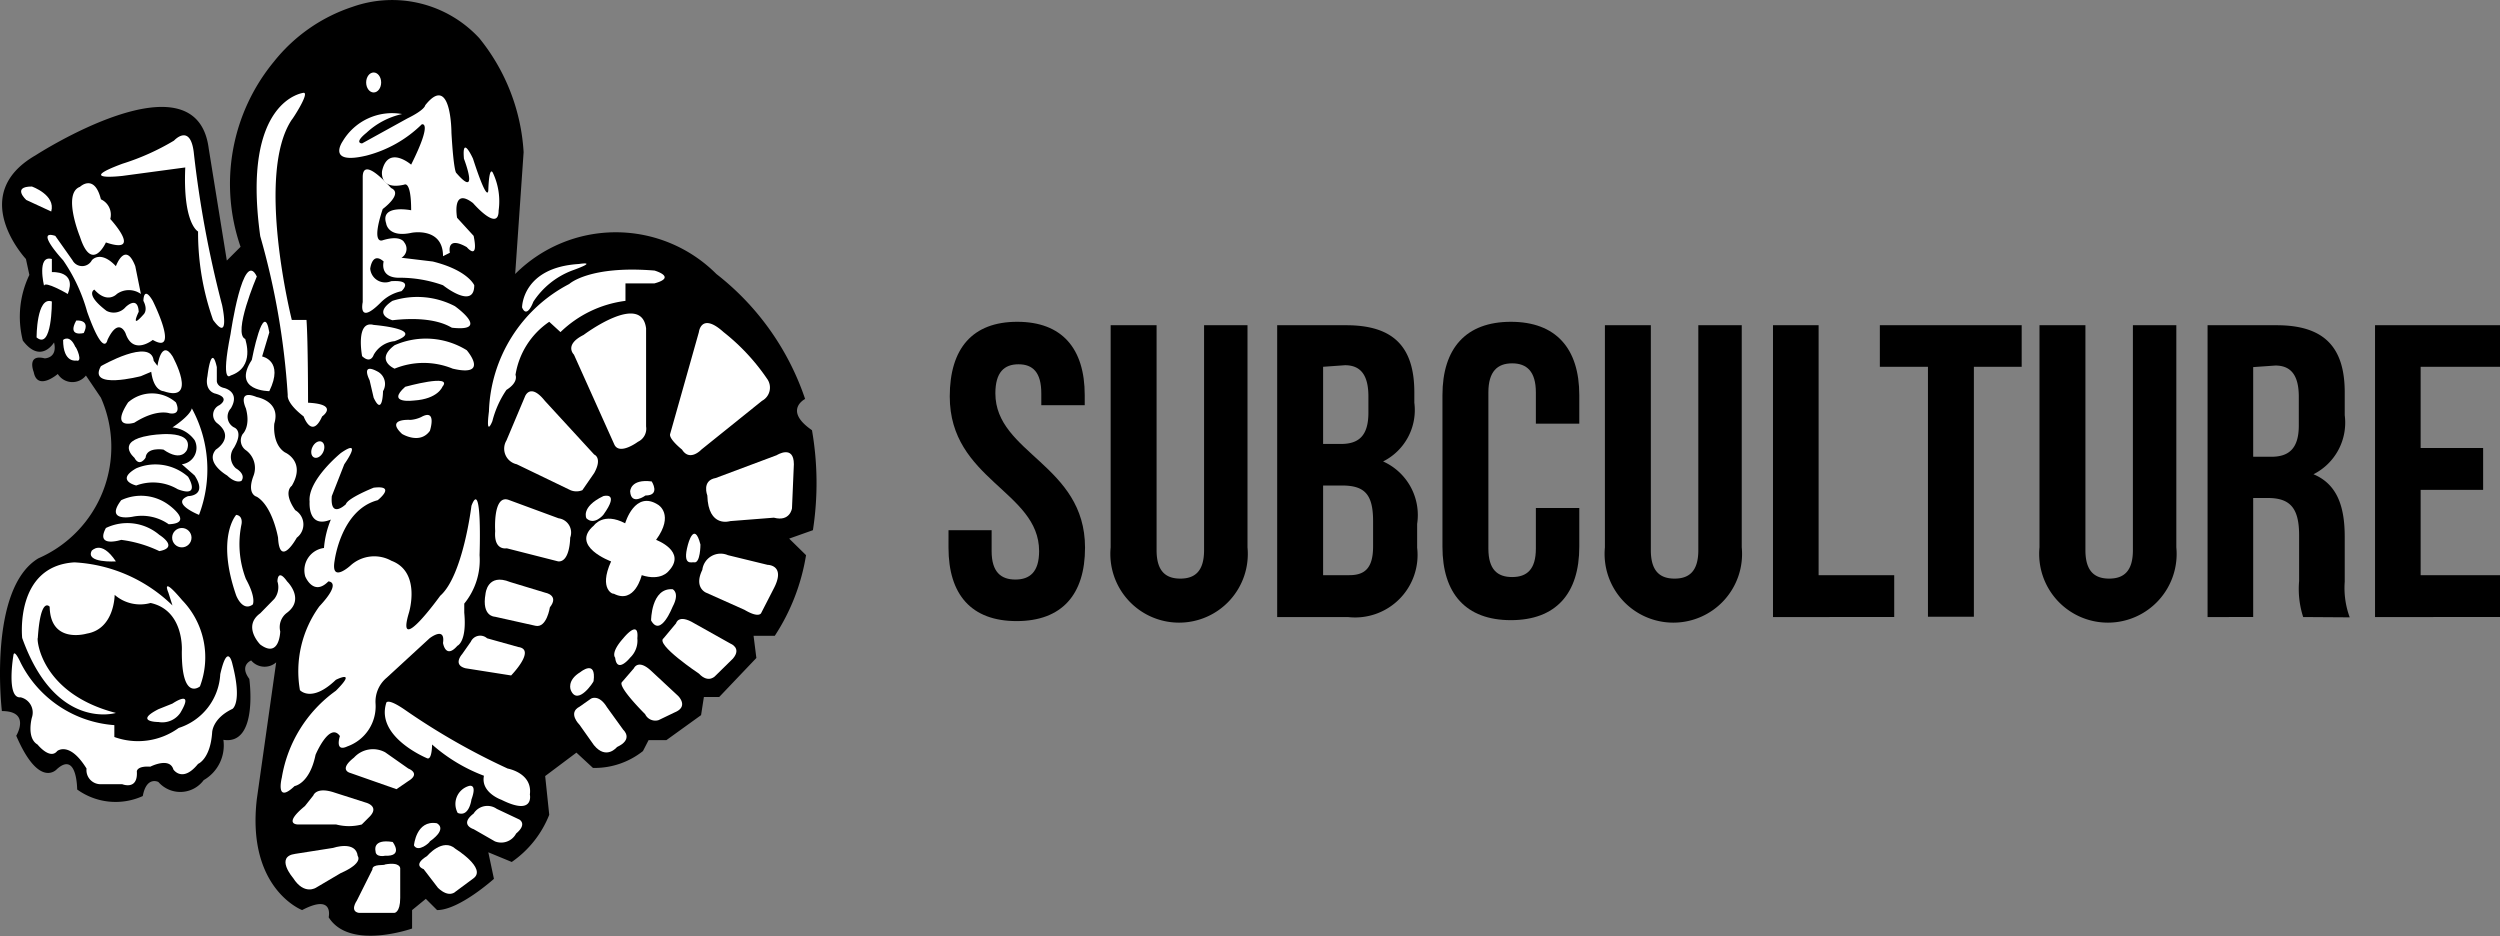 <svg id="Слой_1" data-name="Слой 1" xmlns="http://www.w3.org/2000/svg" viewBox="0 0 80.02 29.97"><rect x="0" y="0" width="80.02" height="29.97" fill="#808080" stroke="none"/><defs><style>.cls-1{fill:#fff;}</style></defs><title>Icon_1</title><path d="M.81,8.32S-1.1,6.28,1.12,5c0,0,5.14-3.33,5.54-.22l.58,3.59.44-.44A6.15,6.15,0,0,1,8.75,2,5.35,5.35,0,0,1,11.26.25a3.8,3.8,0,0,1,4.06,1,6.39,6.39,0,0,1,1.42,3.65l-.27,3.9a4.55,4.55,0,0,1,6.44,0,8.51,8.51,0,0,1,2.84,4s-.71.36.22,1A9.88,9.88,0,0,1,26,17l-.76.27.54.53a6.65,6.65,0,0,1-1,2.58H24.1l.09.71L23,22.34h-.49l-.09.58-1.11.8h-.57l-.18.35a2.49,2.49,0,0,1-1.6.54l-.53-.49-1,.75.13,1.24a3.32,3.32,0,0,1-1.2,1.51l-.75-.31.18.85s-1.11,1-1.82,1l-.36-.36-.44.36,0,.59s-2,.71-2.67-.36c0,0,.18-.77-.85-.23,0,0-1.78-.68-1.45-3.55l.62-4.38a.56.56,0,0,1-.8-.06s-.39.15-.06.59c0,0,.3,2.13-.83,1.95A1.28,1.28,0,0,1,6.5,25a.93.93,0,0,1-1.45.06s-.38-.2-.5.45a2.1,2.1,0,0,1-2.1-.21s0-1.24-.65-.65c0,0-.56.65-1.3-1.07,0,0,.48-.79-.46-.79,0,0-.46-3.91,1.17-4.89a3.89,3.89,0,0,0,2-5.14l-.48-.71A.55.55,0,0,1,1.83,12s-.65.56-.77-.06c0,0-.24-.59.35-.44,0,0,.42,0,.3-.51,0,0-.42.71-1-.06a3.09,3.09,0,0,1,.21-2.1Z" transform="translate(0.02 -0.03)"/><path class="cls-1" d="M3.9,5.66s-1.54.18,0-.39a7.66,7.66,0,0,0,1.65-.74s.51-.56.63.36A34.36,34.36,0,0,0,7.09,9.8s.27,1.24-.29.47a8.37,8.37,0,0,1-.48-2.83s-.49-.24-.41-2.05Z" transform="translate(0.02 -0.03)"/><path class="cls-1" d="M.82,6.43S.35,6,1,6c0,0,.77.27.62.8Z" transform="translate(0.02 -0.03)"/><path class="cls-1" d="M1.15,10.83s0-1.33.49-1.15C1.64,9.68,1.65,11.25,1.15,10.83Z" transform="translate(0.02 -0.03)"/><path class="cls-1" d="M1.39,9.18s-.24-1,.25-.86v.42s.81-.06.51.7C2.15,9.44,1.4,9,1.39,9.18Z" transform="translate(0.02 -0.03)"/><path class="cls-1" d="M3.37,7.79s-.45,1-.83-.18c0,0-.57-1.39,0-1.6,0,0,.46-.44.67.4a.54.54,0,0,1,.3.63S4.58,8.2,3.37,7.79Z" transform="translate(0.02 -0.03)"/><path class="cls-1" d="M9.7,3s-2,.21-1.39,4.59a23.82,23.82,0,0,1,.88,5.09s-.06.24.51.68c0,0,.26.74.59,0,0,0,.56-.39-.45-.44,0,0,0-2-.05-2.65H9.32s-1.17-4.66,0-6.41C9.32,3.88,9.9,3,9.7,3Z" transform="translate(0.02 -0.03)"/><ellipse class="cls-1" cx="11.96" cy="2.64" rx="0.24" ry="0.32"/><ellipse class="cls-1" cx="10.15" cy="14.42" rx="0.28" ry="0.19" transform="translate(-7.23 17.24) rotate(-64.16)"/><path class="cls-1" d="M7.36,12.05s-.33.32,0-1.33c0,0,.4-2.76.84-1.84,0,0-.78,1.83-.37,2C7.83,10.91,8.16,11.78,7.36,12.05Z" transform="translate(0.02 -0.03)"/><path class="cls-1" d="M8.6,12.55s-1.21,0-.56-1c0,0,.38-2,.56-.88l-.23.77S9.08,11.57,8.6,12.55Z" transform="translate(0.02 -0.03)"/><path class="cls-1" d="M2.42,11.57S2,11.66,2,10.91c0,0,.21-.19.39.22C2.42,11.13,2.65,11.64,2.42,11.57Z" transform="translate(0.02 -0.03)"/><path class="cls-1" d="M2.66,10.69s-.54.14-.24-.4C2.42,10.29,2.89,10.24,2.66,10.69Z" transform="translate(0.02 -0.03)"/><path class="cls-1" d="M2,8.36s-.93-1-.25-.78l.55.78a.35.35,0,0,0,.62,0s.27-.34.77.19c0,0,.3-.83.62,0l.18.89a.66.66,0,0,0-.77,0s-.3.33-.72-.14c0,0-.32.14.39.68A.5.5,0,0,0,4,9.86s.39-.39.42.15c0,0-.29.59.15.09,0,0,.16-.13,0-.44,0,0,0-.51.3,0,0,0,.88,1.76,0,1.25,0,0-.63.51-.87-.21,0,0-.22-.55-.58.21,0,0-.11.61-.65-.9A5.49,5.49,0,0,0,2,8.36Z" transform="translate(0.02 -0.03)"/><path class="cls-1" d="M4.49,12.07s-1.72.45-1.28-.32c0,0,1.61-.93,1.69-.17l.12.16s.12-.87.48-.31c0,0,.84,1.51-.29,1.12,0,0-.31,0-.39-.62Z" transform="translate(0.02 -0.03)"/><path class="cls-1" d="M4.28,13.56s-.79.25-.2-.65a1.16,1.16,0,0,1,1.53,0s.21.41-.2.35C5.41,13.26,5,13.1,4.28,13.56Z" transform="translate(0.02 -0.03)"/><path class="cls-1" d="M4.28,14.68s-.63-.53.48-.71c0,0,1.45-.26,1.21.45,0,0-.16.42-.76,0,0,0-.54-.09-.57.26C4.64,14.68,4.45,15,4.28,14.68Z" transform="translate(0.02 -0.03)"/><path class="cls-1" d="M4.34,15.57s-.68-.16,0-.55A1.58,1.58,0,0,1,6,15.29s.43.69-.33.4A1.55,1.55,0,0,0,4.34,15.57Z" transform="translate(0.02 -0.03)"/><path class="cls-1" d="M4.22,16.57s-.9.18-.36-.53a1.49,1.49,0,0,1,1.52.15s.83.59,0,.62A1.5,1.5,0,0,0,4.22,16.57Z" transform="translate(0.02 -0.03)"/><path class="cls-1" d="M3.86,17.31s-.84.27-.49-.38a1.58,1.58,0,0,1,1.71.22s.65.4,0,.52A4,4,0,0,0,3.86,17.31Z" transform="translate(0.02 -0.03)"/><circle class="cls-1" cx="5.82" cy="17.21" r="0.31"/><path class="cls-1" d="M3.69,18s-1,.06-.77-.35C2.92,17.67,3.21,17.28,3.69,18Z" transform="translate(0.02 -0.03)"/><path class="cls-1" d="M6.12,13.1a4.09,4.09,0,0,1,.23,3.41s-.93-.37-.35-.6c0,0,.64,0,.21-.66l-.41-.36a.53.53,0,0,0,.41-.77,1,1,0,0,0-.71-.41S6.06,13.35,6.12,13.1Z" transform="translate(0.02 -0.03)"/><path class="cls-1" d="M3.69,22.85s-1.93.59-3-2.4c0,0-.25-2.3,1.67-2.42A4.86,4.86,0,0,1,5.5,19.41L5.37,19s-.26-.59.44.24A2.63,2.63,0,0,1,6.38,22s-.59.5-.58-1.13c0,0,.09-1.3-1-1.54a1.24,1.24,0,0,1-1.15-.26s0,1.09-.89,1.24c0,0-1.17.35-1.19-.86,0,0-.29-.36-.38,1C1.15,20.46,1.26,22.22,3.69,22.85Z" transform="translate(0.02 -0.03)"/><path class="cls-1" d="M5.05,23.14s-.8,0,0-.41l.45-.18s.73-.5.25.3A.7.7,0,0,1,5.05,23.14Z" transform="translate(0.02 -0.03)"/><path class="cls-1" d="M7.54,16.51s-.65.71,0,2.58c0,0,.2.53.53.29,0,0,.12-.2-.22-.82a3.12,3.12,0,0,1-.14-1.75S7.77,16.54,7.54,16.51Z" transform="translate(0.02 -0.03)"/><path class="cls-1" d="M.41,21s-.24,1.4.23,1.35A.5.5,0,0,1,1,23s-.18.65.18.86c0,0,.4.5.63.21,0,0,.39-.33.94.56a.45.45,0,0,0,.42.5h.72s.51.21.47-.41c0,0,0-.18.43-.15,0,0,.62-.32.74.09,0,0,.29.44.79-.18,0,0,.39-.15.45-1,0,0,0-.45.65-.76,0,0,.32-.19,0-1.43,0,0-.15-.74-.39.32a1.91,1.91,0,0,1-1.33,1.72,2.22,2.22,0,0,1-2.06.29v-.38a3.65,3.65,0,0,1-3-2S.44,20.79.41,21Z" transform="translate(0.02 -0.03)"/><path class="cls-1" d="M6.62,12.07s.12-1.09.3-.29v.45s0,.17.24.22c0,0,.52.12.21.65a.39.39,0,0,0,.1.61s.32.1,0,.65a.49.49,0,0,0,.06.66s.33.18.18.4c0,0-.17.11-.46-.17,0,0-.72-.41-.36-.83,0,0,.62-.38.06-.83A.34.34,0,0,1,7,13s.4-.24-.16-.38C6.86,12.62,6.52,12.55,6.62,12.07Z" transform="translate(0.02 -0.03)"/><path class="cls-1" d="M8.31,20.66s-.58-.58,0-1l.45-.46a.61.61,0,0,0,.1-.56s0-.44.31,0c0,0,.58.56,0,1a.57.57,0,0,0-.22.6S8.93,21.12,8.31,20.66Z" transform="translate(0.02 -0.03)"/><path class="cls-1" d="M7.75,13.92s.26-.24.1-.82c0,0-.3-.63.35-.36,0,0,.78.13.56.85,0,0-.08.65.34.92,0,0,.68.29.22,1.07,0,0-.3.19.11.78a.53.53,0,0,1,.05.88s-.55,1-.6,0c0,0-.17-1-.68-1.31,0,0-.33-.07-.11-.66a.7.7,0,0,0-.24-.83A.38.38,0,0,1,7.75,13.92Z" transform="translate(0.02 -0.03)"/><path class="cls-1" d="M11,14.89s.62-.87-.11-.36c0,0-1.07.87-1,1.56,0,0-.07.88.68.57a3,3,0,0,0-.22.91.72.72,0,0,0-.6.91s.26.65.74.16c0,0,.46,0-.29.8a3.54,3.54,0,0,0-.62,2.68s.37.42,1.15-.33c0,0,.71-.36,0,.35A4.27,4.27,0,0,0,9,24.92s-.22.87.41.27c0,0,.48-.07.67-1,0,0,.45-1.07.78-.6,0,0-.18.53.24.33A1.36,1.36,0,0,0,12,22.54a1,1,0,0,1,.36-.82l1.37-1.26s.51-.4.43.15c0,0,.08.53.46.09,0,0,.31-.12.22-1.06l0-.29a2.2,2.2,0,0,0,.49-1.55s.09-2.51-.26-1.58c0,0-.27,2.24-1,2.88,0,0-1.44,2-1,.54,0,0,.4-1.3-.56-1.66a1.13,1.13,0,0,0-1.31.15s-.64.59-.51-.15c0,0,.2-1.63,1.38-1.94,0,0,.62-.49-.13-.4,0,0-.83.33-.89.53,0,0-.51.49-.45-.26Z" transform="translate(0.02 -0.03)"/><path class="cls-1" d="M11.59,5.7v4s-.17.77.59,0a1.32,1.32,0,0,1,.65-.35s.42-.37-.33-.32a.48.48,0,0,1-.67-.4s.06-.56.43-.23c0,0-.14.5.46.52a4.11,4.11,0,0,1,1.44.24s1,.8,1,0c0,0-.2-.48-1.33-.76l-1-.12a.33.33,0,0,0,.09-.49s-.1-.25-.69-.07c0,0-.39.18,0-1,0,0,.67-.49.27-.67C12.45,6,11.59,5,11.59,5.7Z" transform="translate(0.02 -0.03)"/><path class="cls-1" d="M12.85,3.68a1.84,1.84,0,0,0-1.9.87s-.54.77.76.46a3.92,3.92,0,0,0,1.77-1s.37-.13-.34,1.29c0,0-.74-.64-.93.2,0,0-.11.63.71.44,0,0,.22-.15.22.82,0,0-1-.2-.8.42,0,0,.05.47.82.3,0,0,1-.19,1,.75l.22-.11s-.13-.56.54-.18c0,0,.39.47.22-.36L14.61,7s-.18-1,.51-.47c0,0,.82.95.82.24a2.13,2.13,0,0,0-.18-1.2s-.12-.3-.15.54c0,0,0,.51-.49-1,0,0-.36-.8-.29,0,0,0,.51,1.33-.25.45,0,0-.08-.06-.15-1.28,0,0,0-1.94-.84-.88,0,0,0,.14-.57.42l-1.45.8s-.28,0,.14-.34A2.46,2.46,0,0,1,12.85,3.68Z" transform="translate(0.02 -0.03)"/><path class="cls-1" d="M14.21,5.1s0,.78-.45.16c0,0,.32-1.84.45-1.16Z" transform="translate(0.02 -0.03)"/><path class="cls-1" d="M13.76,6.9s-.55-.11-.11-.64a.37.37,0,0,1,.56,0S14.27,7.23,13.76,6.9Z" transform="translate(0.02 -0.03)"/><path class="cls-1" d="M11.57,11.43s-.22-1.16.37-1c0,0,1.73.14.67.52a.86.86,0,0,0-.67.44S11.85,11.69,11.57,11.43Z" transform="translate(0.02 -0.03)"/><path class="cls-1" d="M11.94,12.76l-.13-.56s-.31-.59.27-.27a.45.45,0,0,1,.16.62S12.23,13.38,11.94,12.76Z" transform="translate(0.02 -0.03)"/><path class="cls-1" d="M12.54,10.28s-.66-.18,0-.62a2.6,2.6,0,0,1,2,.17s1.17.83-.09.69C14.41,10.52,13.94,10.12,12.54,10.28Z" transform="translate(0.02 -0.03)"/><path class="cls-1" d="M12.61,11.83s-.64-.27,0-.75a2.48,2.48,0,0,1,2.31.16s.75.87-.45.59A2.45,2.45,0,0,0,12.61,11.83Z" transform="translate(0.02 -0.03)"/><path class="cls-1" d="M13.23,12.85s-.91.12-.28-.44c0,0,1.55-.43,1.19,0C14.14,12.41,14,12.8,13.23,12.85Z" transform="translate(0.02 -0.03)"/><path class="cls-1" d="M13.12,13.47s-.82-.06-.27.45c0,0,.57.35.89-.1,0,0,.24-.73-.28-.44A1,1,0,0,1,13.12,13.47Z" transform="translate(0.02 -0.03)"/><path class="cls-1" d="M16.69,9.87s0-1.28,1.82-1.39c0,0,.67-.11-.22.21a2.57,2.57,0,0,0-1.24,1S16.85,10.25,16.69,9.87Z" transform="translate(0.02 -0.03)"/><path class="cls-1" d="M15.63,13.2A4.77,4.77,0,0,1,18.2,9.12s.64-.6,2.73-.43c0,0,.73.21,0,.41H20v.56a3.65,3.65,0,0,0-2.08,1l-.36-.33a2.53,2.53,0,0,0-1.08,1.7s.11.23-.29.48a3.14,3.14,0,0,0-.45,1S15.52,14.07,15.63,13.2Z" transform="translate(0.02 -0.03)"/><path class="cls-1" d="M18.75,16.62s-.19-.36.54-.71c0,0,.55-.16,0,.6C19.29,16.51,19,16.86,18.75,16.62Z" transform="translate(0.02 -0.03)"/><path class="cls-1" d="M20.15,15.89" transform="translate(0.02 -0.03)"/><path class="cls-1" d="M20.15,15.76s0-.41.69-.32c0,0,.29.45-.2.45C20.64,15.89,20.18,16.23,20.15,15.76Z" transform="translate(0.02 -0.03)"/><path class="cls-1" d="M22,17.46s.2-.78.4,0c0,0,0,.6-.2.57C22.15,18,21.8,18.19,22,17.46Z" transform="translate(0.02 -0.03)"/><path class="cls-1" d="M20.82,19.89s0-1.05.69-1c0,0,.24.11,0,.56C21.51,19.44,21.13,20.45,20.82,19.89Z" transform="translate(0.02 -0.03)"/><path class="cls-1" d="M19.67,21.08s-.16-.15.26-.62c0,0,.51-.64.45,0a.75.75,0,0,1-.23.62S19.73,21.61,19.67,21.08Z" transform="translate(0.02 -0.03)"/><path class="cls-1" d="M18.25,22.12s-.14-.31.31-.58c0,0,.51-.42.42.29C19,21.83,18.47,22.65,18.25,22.12Z" transform="translate(0.02 -0.03)"/><path class="cls-1" d="M14.63,26.05a.6.6,0,0,1,.35-.86s.29-.11.09.43C15.07,25.62,15,26.2,14.63,26.05Z" transform="translate(0.02 -0.03)"/><path class="cls-1" d="M13.23,27.09s.07-.82.73-.71c0,0,.37.16-.22.58C13.74,27,13.36,27.33,13.23,27.09Z" transform="translate(0.02 -0.03)"/><path class="cls-1" d="M12,27.27s-.12-.4.55-.29c0,0,.36.47-.25.44C12.32,27.42,12,27.49,12,27.27Z" transform="translate(0.02 -0.03)"/><path class="cls-1" d="M13.65,24.3s-1.64-.67-1.31-1.76c0,0,0-.21.63.23a21.65,21.65,0,0,0,3.26,1.86s.8.14.71.83c0,0,.15.7-.91.17,0,0-.67-.23-.56-.77a5.35,5.35,0,0,1-1.66-1S13.81,24.37,13.65,24.3Z" transform="translate(0.02 -0.03)"/><path class="cls-1" d="M19.54,18s-1.33-.49-.55-1.15c0,0,.3-.44,1-.07,0,0,.31-1.08,1.06-.59,0,0,.52.31-.07,1.12,0,0,1,.37.4,1,0,0-.24.33-.86.13,0,0-.22.95-.9.59C19.64,19.07,19.12,18.92,19.54,18Z" transform="translate(0.02 -0.03)"/><path class="cls-1" d="M16.34,21.65s.81-.83.23-.91l-1-.28a.33.33,0,0,0-.52.11l-.28.4s-.31.34.11.45Z" transform="translate(0.02 -0.03)"/><path class="cls-1" d="M17.12,20.06l-1.3-.29s-.43,0-.3-.73c0,0,.05-.68.79-.38l1.12.34s.46.08.15.47C17.58,19.47,17.48,20.14,17.12,20.06Z" transform="translate(0.02 -0.03)"/><path class="cls-1" d="M16.2,17.58s-.42.09-.37-.55c0,0-.08-1.18.43-1l1.6.59a.46.46,0,0,1,.37.62s0,.78-.38.76Z" transform="translate(0.02 -0.03)"/><path class="cls-1" d="M16.52,14.89a.51.51,0,0,1-.33-.76l.59-1.4s.16-.47.64.13L19,14.58s.27.1,0,.59l-.38.55a.5.5,0,0,1-.38,0Z" transform="translate(0.02 -0.03)"/><path class="cls-1" d="M19.64,14.25l-1.29-2.87s-.33-.31.31-.63c0,0,1.85-1.39,2-.21v3.14a.46.46,0,0,1-.26.49S19.8,14.62,19.64,14.25Z" transform="translate(0.02 -0.03)"/><path class="cls-1" d="M21.43,13.92l.92-3.26s.07-.65.79,0a6.67,6.67,0,0,1,1.39,1.49.48.48,0,0,1-.16.71l-1.94,1.56s-.37.4-.62,0C21.81,14.42,21.38,14.08,21.43,13.92Z" transform="translate(0.02 -0.03)"/><path class="cls-1" d="M22.62,15.89s-.19-.48.27-.56l1.95-.73s.55-.35.55.29l-.06,1.41s-.06.44-.58.3l-1.4.11S22.65,16.94,22.62,15.89Z" transform="translate(0.02 -0.03)"/><path class="cls-1" d="M22.46,18.27a.59.59,0,0,1,.82-.47l1.27.31s.6,0,.19.77l-.39.76s-.05.2-.54-.09L22.58,19S22.18,18.84,22.46,18.27Z" transform="translate(0.02 -0.03)"/><path class="cls-1" d="M21.22,20.46l.4-.48s.07-.31.58,0l1.16.65s.37.14.08.48l-.55.54s-.22.28-.54-.06C22.35,21.59,20.94,20.65,21.22,20.46Z" transform="translate(0.02 -0.03)"/><path class="cls-1" d="M19.89,21.86l.38-.44s.13-.31.55.08l.86.8s.36.34-.1.53l-.52.25a.36.36,0,0,1-.43-.19S19.73,22,19.89,21.86Z" transform="translate(0.02 -0.03)"/><path class="cls-1" d="M18.53,23.23s-.39-.38,0-.58l.37-.26s.25-.15.51.28l.52.72s.34.3-.2.55c0,0-.34.43-.74-.06Z" transform="translate(0.02 -0.03)"/><path class="cls-1" d="M15.14,26.57s-.47-.14,0-.5a.52.52,0,0,1,.74-.15l.72.34s.27.14-.1.45a.54.54,0,0,1-.68.25Z" transform="translate(0.02 -0.03)"/><path class="cls-1" d="M13.54,27.85s-.38-.12.11-.42c0,0,.5-.6.91-.23,0,0,1,.62.58.94l-.58.43s-.2.22-.56-.12Z" transform="translate(0.02 -0.03)"/><path class="cls-1" d="M11.9,27.86l-.5,1s-.24.34.07.39H12.6s.19,0,.19-.48v-.95s0-.21-.49-.12C12.3,27.74,11.89,27.67,11.9,27.86Z" transform="translate(0.02 -0.03)"/><path class="cls-1" d="M12.67,25.29l-1.48-.52s-.39-.09.12-.49a.82.82,0,0,1,1-.17l.74.52s.41.15,0,.4Z" transform="translate(0.02 -0.03)"/><path class="cls-1" d="M9.74,25.83l.27-.34s.09-.29.68-.09l1,.32s.44.11.13.44l-.26.26a1.62,1.62,0,0,1-.82,0H9.53S9,26.44,9.74,25.83Z" transform="translate(0.02 -0.03)"/><path class="cls-1" d="M9.36,28.13s-.59-.68.07-.77l1.21-.19s.73-.25.79.26c0,0,.2.22-.55.55l-.78.46S9.72,28.7,9.36,28.13Z" transform="translate(0.02 -0.03)"/><path d="M32.54,10.33c1.43,0,2.16.85,2.16,2.35V13H33.31v-.38c0-.67-.27-.93-.73-.93s-.74.26-.74.93c0,1.92,2.87,2.28,2.87,4.94,0,1.5-.74,2.35-2.19,2.35s-2.18-.85-2.18-2.35V17h1.38v.67c0,.67.3.91.76.91s.76-.24.76-.91c0-1.92-2.86-2.28-2.86-4.95C30.38,11.18,31.11,10.33,32.54,10.33Z" transform="translate(0.02 -0.03)"/><path d="M37,10.44v7.2c0,.67.29.91.76.91s.76-.24.76-.91v-7.2h1.39v7.11a2.2,2.2,0,1,1-4.38,0V10.44Z" transform="translate(0.02 -0.03)"/><path d="M45.25,12.59v.33a1.84,1.84,0,0,1-1,1.88,1.88,1.88,0,0,1,1.09,2v.76a2,2,0,0,1-2.22,2.22H40.86V10.44h2.21C44.59,10.44,45.25,11.14,45.25,12.59Zm-2.92-.82v2.47h.57c.55,0,.88-.24.88-1v-.52c0-.66-.23-1-.75-1Zm0,3.8v2.87h.84c.49,0,.76-.22.76-.92v-.81c0-.87-.28-1.14-1-1.14Z" transform="translate(0.02 -0.03)"/><path d="M50.53,16.29v1.24c0,1.5-.75,2.35-2.19,2.35s-2.19-.85-2.19-2.35V12.68c0-1.5.75-2.35,2.19-2.35s2.19.85,2.19,2.35v.91H49.14v-1c0-.67-.29-.93-.76-.93s-.76.26-.76.93v5c0,.67.29.91.76.91s.76-.24.76-.91V16.29Z" transform="translate(0.02 -0.03)"/><path d="M52.82,10.44v7.2c0,.67.29.91.76.91s.76-.24.76-.91v-7.2h1.39v7.11a2.2,2.2,0,1,1-4.38,0V10.44Z" transform="translate(0.02 -0.03)"/><path d="M56.73,10.44h1.46v8h2.42v1.34H56.73Z" transform="translate(0.02 -0.03)"/><path d="M60.15,10.44h4.54v1.33H63.16v8H61.69v-8H60.15Z" transform="translate(0.02 -0.03)"/><path d="M66.73,10.44v7.2c0,.67.29.91.76.91s.76-.24.76-.91v-7.2h1.39v7.11a2.2,2.2,0,1,1-4.38,0V10.44Z" transform="translate(0.02 -0.03)"/><path d="M73.7,19.78a2.92,2.92,0,0,1-.13-1.15V17.16c0-.87-.29-1.19-1-1.19H72.1v3.81H70.64V10.44h2.21c1.52,0,2.18.7,2.18,2.15v.73a1.85,1.85,0,0,1-1,1.89c.74.31,1,1,1,2v1.44a2.72,2.72,0,0,0,.16,1.14Zm-1.6-8v2.87h.58c.54,0,.88-.24.88-1v-.92c0-.66-.23-1-.75-1Z" transform="translate(0.02 -0.03)"/><path d="M77.46,14.37h2v1.34h-2v2.73H80v1.34H76V10.44h4v1.33H77.46Z" transform="translate(0.02 -0.03)"/></svg>